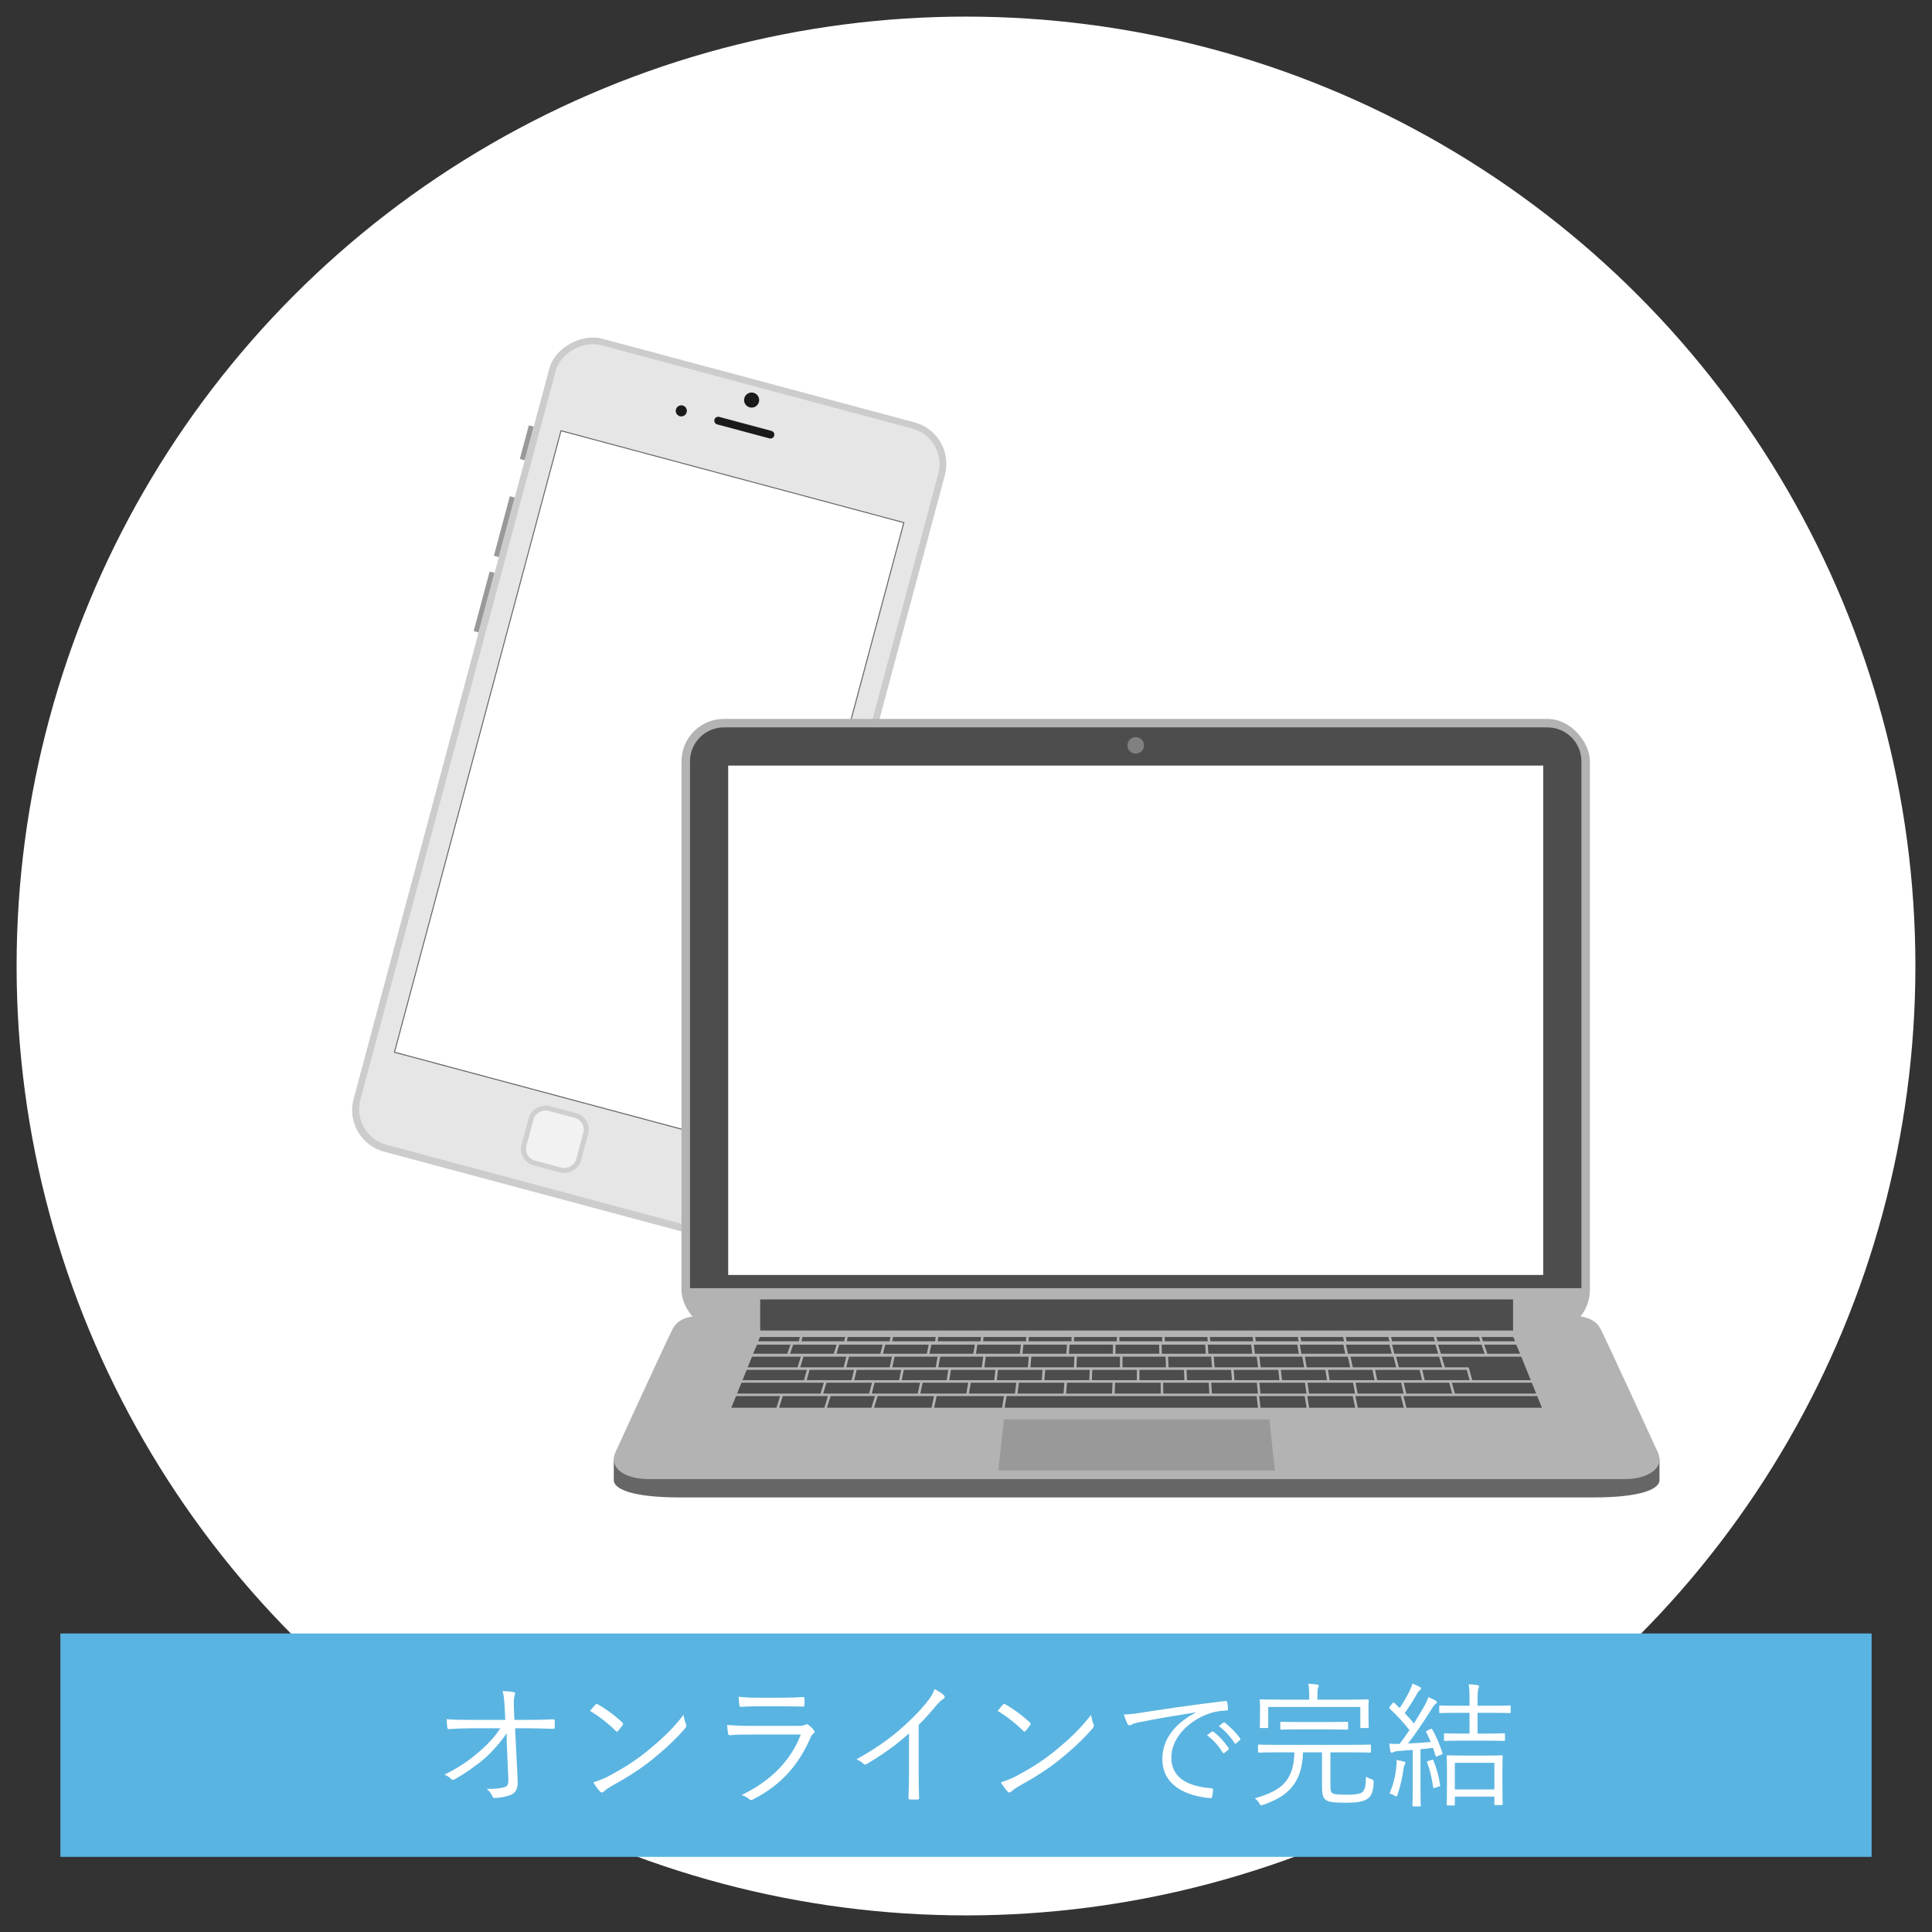 <?xml version="1.0" encoding="UTF-8"?>
<svg id="_レイヤー_1" data-name="レイヤー 1" xmlns="http://www.w3.org/2000/svg" width="1280" height="1280" viewBox="0 0 1280 1280">
  <rect x="0" y="0" width="1280" height="1280" fill="#333333" stroke="none"/>
  <defs>
    <style>
      .cls-1 {
        fill: #b3b3b3;
      }

      .cls-1, .cls-2, .cls-3, .cls-4, .cls-5, .cls-6, .cls-7, .cls-8, .cls-9, .cls-10, .cls-11, .cls-12, .cls-13 {
        stroke-width: 0px;
      }

      .cls-2 {
        fill: none;
      }

      .cls-3 {
        fill: #4d4d4d;
      }

      .cls-4 {
        fill: #666;
      }

      .cls-5 {
        fill: #1a1a1a;
      }

      .cls-6 {
        fill: #999;
      }

      .cls-7 {
        fill: gray;
      }

      .cls-8 {
        fill: #cfcfcf;
      }

      .cls-9 {
        fill: #f2f2f2;
      }

      .cls-10 {
        fill: #5ab4e1;
      }

      .cls-11 {
        fill: #ccc;
      }

      .cls-12 {
        fill: #fff;
      }

      .cls-13 {
        fill: #e6e6e6;
      }
    </style>
  </defs>
  <circle class="cls-12" cx="640" cy="640" r="629"/>
  <g>
    <rect class="cls-11" x="151.29" y="385.72" width="557.71" height="271.41" rx="28.46" ry="28.46" transform="translate(-184.84 801.96) rotate(-75)"/>
    <rect class="cls-13" x="155.97" y="389.94" width="548.49" height="262.5" rx="24.4" ry="24.4" transform="translate(-184.56 801.85) rotate(-75)"/>
    <rect class="cls-6" x="337.43" y="291.71" width="23.12" height="3.34" transform="translate(-24.72 554.54) rotate(-75)"/>
    <rect class="cls-6" x="313.68" y="347.26" width="40.85" height="3.34" transform="translate(-89.4 581.33) rotate(-75)"/>
    <rect class="cls-6" x="300.3" y="397.17" width="40.85" height="3.34" transform="translate(-147.54 605.41) rotate(-75)"/>
    <path class="cls-5" d="M502.79,266.35c-.71,2.67-3.46,4.25-6.12,3.53s-4.25-3.46-3.53-6.12,3.46-4.25,6.12-3.53c2.67.71,4.25,3.46,3.54,6.12Z"/>
    <path class="cls-5" d="M475.15,281.17c-1.37-.37-2.19-1.78-1.82-3.15s1.78-2.19,3.15-1.82l34.65,9.28c1.37.37,2.19,1.78,1.82,3.15s-1.78,2.19-3.15,1.82l-34.65-9.28Z"/>
    <path class="cls-5" d="M454.93,273.16c-.53,1.96-2.54,3.12-4.5,2.6s-3.13-2.54-2.6-4.5,2.54-3.13,4.5-2.6,3.12,2.54,2.6,4.5Z"/>
    <rect class="cls-4" x="216.61" y="403.77" width="426.93" height="235.83" transform="translate(-185.14 802.09) rotate(-75)"/>
    <rect class="cls-12" x="217.28" y="404.43" width="425.61" height="234.5" transform="translate(-185.14 802.09) rotate(-75)"/>
    <rect class="cls-8" x="347.24" y="734.4" width="40.76" height="40.76" rx="11.16" ry="11.16" transform="translate(-456.58 914.52) rotate(-75)"/>
    <rect class="cls-9" x="350.54" y="737.69" width="34.17" height="34.17" rx="7.97" ry="7.97" transform="translate(-456.58 914.52) rotate(-75)"/>
  </g>
  <g>
    <rect class="cls-1" x="451.51" y="476.29" width="601.84" height="406.38" rx="28.12" ry="28.12"/>
    <path class="cls-3" d="M457.14,853.45v-349.04c0-12.41,10.09-22.5,22.5-22.5h545.59c12.41,0,22.5,10.09,22.5,22.5v349.04H457.14Z"/>
    <rect class="cls-12" x="482.45" y="507.22" width="539.97" height="337.48"/>
    <circle class="cls-7" cx="752.44" cy="493.83" r="5.5"/>
    <g>
      <path class="cls-4" d="M1099.45,966.57c0,4.45,0,10.53,0,14.07,0,5.91-12.24,11.45-43.84,11.45-7.68,0-303.17,0-303.17,0,0,0-294.28,0-301.96,0-31.6,0-43.84-5.54-43.84-11.45v-14.07"/>
      <path class="cls-1" d="M1098.38,962.25s-34.51-75.31-38-81.88c-3.49-6.56-10.42-8.7-21.07-8.7h-40.34l3.47,8.47h-498.8l3.47-8.47h-40.34c-10.65,0-17.57,2.14-21.07,8.7s-38,81.88-38,81.88c-4.64,10.35,6.4,17.68,21.9,17.68h646.89c15.5,0,26.54-7.33,21.9-17.68Z"/>
      <rect class="cls-3" x="503.64" y="860.91" width="498.8" height="20.61"/>
      <polygon class="cls-6" points="752.44 974.27 844.64 974.27 840.98 940.38 752.44 940.38 665.1 940.38 661.44 974.27 752.44 974.27"/>
      <polygon class="cls-3" points="651.34 888.64 651.62 885.8 679.92 885.8 679.76 888.64 651.34 888.64"/>
      <polygon class="cls-3" points="621.24 888.64 621.63 885.8 649.93 885.8 649.65 888.64 621.24 888.64"/>
      <polygon class="cls-3" points="681.45 888.64 681.61 885.8 709.92 885.8 709.86 888.64 681.45 888.64"/>
      <polygon class="cls-3" points="711.55 888.64 711.61 885.8 739.91 885.8 739.96 888.64 711.55 888.64"/>
      <polygon class="cls-3" points="591.14 888.64 591.64 885.8 619.93 885.8 619.54 888.64 591.14 888.64"/>
      <polygon class="cls-3" points="561.05 888.64 561.65 885.8 589.93 885.8 589.43 888.64 561.05 888.64"/>
      <polygon class="cls-3" points="502.29 888.64 503.51 885.8 529.93 885.8 529.21 888.64 502.29 888.64"/>
      <polygon class="cls-3" points="530.95 888.64 531.67 885.8 559.93 885.8 559.32 888.64 530.95 888.64"/>
      <polygon class="cls-3" points="952.41 888.64 951.6 885.8 979.83 885.8 980.75 888.64 952.41 888.64"/>
      <polygon class="cls-3" points="862.08 888.64 861.59 885.8 889.87 885.8 890.47 888.64 862.08 888.64"/>
      <polygon class="cls-3" points="922.3 888.64 921.6 885.8 949.84 885.8 950.66 888.64 922.3 888.64"/>
      <polygon class="cls-3" points="892.19 888.64 891.59 885.8 919.86 885.8 920.56 888.64 892.19 888.64"/>
      <polygon class="cls-3" points="982.53 888.64 981.6 885.8 1002.57 885.8 1003.8 888.64 982.53 888.64"/>
      <polygon class="cls-3" points="741.65 888.64 741.6 885.8 769.91 885.8 770.07 888.64 741.65 888.64"/>
      <polygon class="cls-3" points="771.76 888.64 771.6 885.8 799.9 885.8 800.17 888.64 771.76 888.64"/>
      <polygon class="cls-3" points="831.97 888.64 831.59 885.8 859.88 885.8 860.37 888.64 831.97 888.64"/>
      <polygon class="cls-3" points="801.86 888.64 801.59 885.8 829.89 885.8 830.27 888.64 801.86 888.64"/>
      <polygon class="cls-3" points="738.97 896.88 739.11 890.89 767.94 890.89 768.08 896.88 738.97 896.88"/>
      <polygon class="cls-3" points="677.37 896.88 678.07 890.89 706.89 890.89 706.47 896.88 677.37 896.88"/>
      <polygon class="cls-3" points="615.77 896.88 617.03 890.89 645.84 890.89 644.86 896.88 615.77 896.88"/>
      <polygon class="cls-3" points="708.16 896.88 708.59 890.89 737.42 890.89 737.28 896.88 708.16 896.88"/>
      <polygon class="cls-3" points="584.98 896.88 586.52 890.89 615.31 890.89 614.05 896.88 584.98 896.88"/>
      <polygon class="cls-3" points="523.4 896.88 525.5 890.89 554.25 890.89 552.42 896.88 523.4 896.88"/>
      <polygon class="cls-3" points="498.95 896.88 501.56 890.89 523.71 890.89 521.61 896.88 498.95 896.88"/>
      <polygon class="cls-3" points="554.19 896.88 556.01 890.89 584.78 890.89 583.24 896.88 554.19 896.88"/>
      <polygon class="cls-3" points="646.57 896.88 647.55 890.89 676.37 890.89 675.67 896.88 646.57 896.88"/>
      <polygon class="cls-3" points="893 896.88 891.74 890.89 920.52 890.89 922.07 896.88 893 896.88"/>
      <polygon class="cls-3" points="985.44 896.88 983.33 890.89 1004.52 890.89 1007.13 896.88 985.44 896.88"/>
      <polygon class="cls-3" points="923.81 896.88 922.27 890.89 951.04 890.89 952.86 896.88 923.81 896.88"/>
      <polygon class="cls-3" points="954.62 896.88 952.8 890.89 981.55 890.89 983.65 896.88 954.62 896.88"/>
      <polygon class="cls-3" points="831.38 896.88 830.68 890.89 859.5 890.89 860.48 896.88 831.38 896.88"/>
      <polygon class="cls-3" points="800.57 896.88 800.15 890.89 828.98 890.89 829.68 896.88 800.57 896.88"/>
      <polygon class="cls-3" points="862.19 896.88 861.21 890.89 890.01 890.89 891.28 896.88 862.19 896.88"/>
      <polygon class="cls-3" points="769.77 896.88 769.63 890.89 798.46 890.89 798.88 896.88 769.77 896.88"/>
      <polygon class="cls-3" points="691.9 914.4 692.44 907.58 721.97 907.58 721.7 914.4 691.9 914.4"/>
      <polygon class="cls-3" points="660.4 914.4 661.21 907.58 690.74 907.58 690.2 914.4 660.4 914.4"/>
      <polygon class="cls-3" points="628.91 914.4 629.99 907.58 659.52 907.58 658.7 914.4 628.91 914.4"/>
      <polygon class="cls-3" points="491.92 914.4 494.69 907.58 534.58 907.58 532.68 914.4 491.92 914.4"/>
      <polygon class="cls-3" points="534.44 914.4 536.33 907.58 565.82 907.58 564.19 914.4 534.44 914.4"/>
      <polygon class="cls-3" points="565.93 914.4 567.55 907.58 597.05 907.58 595.7 914.4 565.93 914.4"/>
      <polygon class="cls-3" points="597.42 914.4 598.77 907.58 628.28 907.58 627.2 914.4 597.42 914.4"/>
      <polygon class="cls-3" points="723.39 914.4 723.66 907.58 753.2 907.58 753.2 914.4 723.39 914.4"/>
      <polygon class="cls-3" points="912.4 914.4 911.04 907.58 940.54 907.58 942.17 914.4 912.4 914.4"/>
      <polygon class="cls-3" points="880.89 914.4 879.81 907.58 909.32 907.58 910.67 914.4 880.89 914.4"/>
      <polygon class="cls-3" points="943.9 914.4 942.28 907.58 971.76 907.58 973.65 914.4 943.9 914.4"/>
      <polygon class="cls-3" points="754.89 914.4 754.89 907.58 784.43 907.58 784.7 914.4 754.89 914.4"/>
      <polygon class="cls-3" points="786.39 914.4 786.12 907.58 815.65 907.58 816.19 914.4 786.39 914.4"/>
      <polygon class="cls-3" points="817.89 914.4 817.35 907.58 846.88 907.58 847.69 914.4 817.89 914.4"/>
      <polygon class="cls-3" points="849.39 914.4 848.58 907.58 878.1 907.58 879.18 914.4 849.39 914.4"/>
      <polygon class="cls-3" points="621.67 905.89 622.89 898.85 651.39 898.85 650.47 905.89 621.67 905.89"/>
      <polygon class="cls-3" points="591.17 905.89 592.69 898.85 621.18 898.85 619.96 905.89 591.17 905.89"/>
      <polygon class="cls-3" points="652.17 905.89 653.09 898.85 681.59 898.85 680.98 905.89 652.17 905.89"/>
      <polygon class="cls-3" points="682.68 905.89 683.29 898.85 711.8 898.85 711.5 905.89 682.68 905.89"/>
      <polygon class="cls-3" points="713.18 905.89 713.49 898.85 742 898.85 742 905.89 713.18 905.89"/>
      <polygon class="cls-3" points="495.37 905.89 498.23 898.85 530.54 898.85 528.41 905.89 495.37 905.89"/>
      <polygon class="cls-3" points="530.17 905.89 532.3 898.85 560.75 898.85 558.93 905.89 530.17 905.89"/>
      <polygon class="cls-3" points="560.67 905.89 562.49 898.85 590.97 898.85 589.44 905.89 560.67 905.89"/>
      <polygon class="cls-3" points="896.25 905.89 894.73 898.85 923.2 898.85 925.03 905.89 896.25 905.89"/>
      <path class="cls-3" d="M975.41,914.4l-2.19-7.89c-.1-.37-.43-.62-.81-.62h-15.11l-2.13-7.04h52.7l6.31,15.55h-38.75Z"/>
      <polygon class="cls-3" points="865.74 905.89 864.52 898.85 893 898.85 894.53 905.89 865.74 905.89"/>
      <polygon class="cls-3" points="926.77 905.89 924.94 898.85 953.39 898.85 955.52 905.89 926.77 905.89"/>
      <polygon class="cls-3" points="835.22 905.89 834.31 898.85 862.81 898.85 864.03 905.89 835.22 905.89"/>
      <polygon class="cls-3" points="743.69 905.89 743.69 898.85 772.21 898.85 772.51 905.89 743.69 905.89"/>
      <polygon class="cls-3" points="774.2 905.89 773.9 898.85 802.41 898.85 803.02 905.89 774.2 905.89"/>
      <polygon class="cls-3" points="804.71 905.89 804.1 898.85 832.61 898.85 833.52 905.89 804.71 905.89"/>
      <polygon class="cls-3" points="738.5 923.27 738.76 916.08 768.95 916.08 769.01 923.27 738.5 923.27"/>
      <polygon class="cls-3" points="706.31 923.27 706.89 916.08 737.07 916.08 736.81 923.27 706.31 923.27"/>
      <polygon class="cls-3" points="641.94 923.27 643.16 916.08 673.33 916.08 672.42 923.27 641.94 923.27"/>
      <polygon class="cls-3" points="674.12 923.27 675.03 916.08 705.2 916.08 704.62 923.27 674.12 923.27"/>
      <polygon class="cls-3" points="609.75 923.27 611.3 916.08 641.45 916.08 640.22 923.27 609.75 923.27"/>
      <polygon class="cls-3" points="488.32 923.27 491.24 916.08 545.81 916.08 543.62 923.27 488.32 923.27"/>
      <polygon class="cls-3" points="577.56 923.27 579.43 916.08 609.57 916.08 608.02 923.27 577.56 923.27"/>
      <polygon class="cls-3" points="545.38 923.27 547.57 916.08 577.69 916.08 575.82 923.27 545.38 923.27"/>
      <polygon class="cls-3" points="963.89 923.27 961.89 916.08 1014.84 916.08 1017.76 923.27 963.89 923.27"/>
      <polygon class="cls-3" points="931.69 923.27 930.01 916.08 960.14 916.08 962.14 923.27 931.69 923.27"/>
      <polygon class="cls-3" points="899.48 923.27 898.13 916.08 928.28 916.08 929.95 923.27 899.48 923.27"/>
      <polygon class="cls-3" points="835.09 923.27 834.38 916.08 864.55 916.08 865.58 923.27 835.09 923.27"/>
      <polygon class="cls-3" points="802.89 923.27 802.5 916.08 832.68 916.08 833.39 923.27 802.89 923.27"/>
      <polygon class="cls-3" points="770.7 923.27 770.63 916.08 800.81 916.08 801.2 923.27 770.7 923.27"/>
      <polygon class="cls-3" points="867.29 923.27 866.25 916.08 896.41 916.08 897.77 923.27 867.29 923.27"/>
      <polygon class="cls-3" points="618.9 932.66 620.55 924.96 665.18 924.96 663.9 932.66 618.9 932.66"/>
      <polygon class="cls-3" points="547.92 932.66 550.29 924.96 579.7 924.96 577.33 932.66 547.92 932.66"/>
      <polygon class="cls-3" points="579.09 932.66 581.47 924.96 618.82 924.96 617.18 932.66 579.09 932.66"/>
      <polygon class="cls-3" points="516.19 932.66 518.57 924.96 548.53 924.96 546.15 932.66 516.19 932.66"/>
      <polygon class="cls-3" points="484.51 932.66 487.64 924.96 516.8 924.96 514.43 932.66 484.51 932.66"/>
      <polygon class="cls-3" points="899.59 932.66 897.95 924.96 928.07 924.96 930.08 932.66 899.59 932.66"/>
      <polygon class="cls-3" points="665.61 932.66 666.89 924.96 832.53 924.96 833.44 932.66 665.61 932.66"/>
      <polygon class="cls-3" points="931.83 932.66 929.81 924.96 1018.44 924.96 1021.57 932.66 931.83 932.66"/>
      <polygon class="cls-3" points="867.36 932.66 866.09 924.96 896.22 924.96 897.87 932.66 867.36 932.66"/>
      <polygon class="cls-3" points="835.14 932.66 834.23 924.96 864.38 924.96 865.65 932.66 835.14 932.66"/>
    </g>
  </g>
  <rect class="cls-10" x="40" y="1082.22" width="1200" height="148"/>
  <g>
    <path class="cls-12" d="M335.68,1148.28c-3.96,6.21-10.98,13.59-14.31,16.47-6.3,5.4-13.41,10.26-19.89,13.95-1.26.72-1.89.72-2.61-.09-.99-1.17-2.79-2.16-4.41-2.88,8.64-4.14,16.47-9.45,22.77-14.94,5.76-5.04,10.44-9.81,14.22-15.75h-19.35c-4.68,0-9.81.18-14.67.54-.72.09-.99-.27-1.08-1.17-.18-1.17-.36-3.6-.45-5.4,5.49.45,10.89.45,16.11.45h22.77l-.45-8.64c-.27-4.59-.45-7.38-1.35-10.44,2.88.09,5.76.27,7.47.72.99.27.99,1.17.54,2.07-.36.81-.72,3.69-.54,7.92l.36,8.37h9.27c5.85,0,10.26-.09,16.29-.36.81,0,1.17.27,1.17.9v4.41c0,.72-.36.99-1.17.99-6.03-.18-10.71-.36-16.2-.36h-8.91l1.71,34.29c.27,5.58-1.17,8.1-3.96,9.54-3.15,1.44-7.92,2.34-10.98,2.34-1.17,0-1.53-.27-1.8-1.08-.81-1.89-1.8-3.33-3.78-4.95,5.13.09,8.73-.27,11.52-1.08,2.25-.63,2.97-1.53,2.79-6.12l-.99-22.86-.09-6.84Z"/>
    <path class="cls-12" d="M394.45,1129.38c.63-.63,1.08-.54,1.62-.18,5.04,2.79,10.98,7.02,16.2,11.97.63.63.72.99.27,1.71-.72,1.08-2.34,3.15-3.06,3.87-.54.63-.81.72-1.44.09-5.31-5.22-11.25-9.81-17.1-13.32,1.17-1.44,2.52-3.06,3.51-4.14ZM402.55,1177.08c9.72-5.13,17.64-9.99,26.01-16.74,9.09-7.47,16.56-14.13,24.3-24.21.36,2.52.9,4.23,1.53,5.94.54,1.17.45,1.89-.63,3.15-6.03,7.11-13.95,14.31-21.87,20.7-7.65,6.12-16.65,11.88-27,17.55-2.43,1.44-4.14,2.79-4.95,3.51-.9.81-1.62.81-2.43-.09-1.35-1.44-2.97-3.6-4.41-6.12,3.51-.99,6.21-2.07,9.45-3.69Z"/>
    <path class="cls-12" d="M496.42,1149.18c-5.04,0-9,.09-12.69.45-.81.09-1.17-.27-1.35-1.17-.27-1.44-.54-3.51-.63-5.67,4.59.45,9.27.63,14.94.63h32.22c2.25,0,3.51-.18,4.41-.63,1.08-.54,1.53-.63,2.43.09,1.17.9,2.52,2.16,3.33,3.24.9,1.17.81,1.71-.18,2.43-.9.63-1.35,1.53-2.07,3.06-7.83,17.73-19.08,30.87-37.98,40.59-1.08.54-1.71.54-2.43-.18-1.35-1.17-3.24-2.16-5.04-2.79,18.72-9,32.4-22.32,39.15-40.05h-34.11ZM503.71,1130.46c-4.77,0-8.82.09-12.78.36-.81.09-.99-.27-1.08-1.26-.18-1.35-.45-3.78-.45-5.4,5.22.54,8.64.63,14.67.63h13.95c5.67,0,9.63-.18,13.95-.45.81,0,.99.27.99,1.08.09,1.17.09,2.79,0,4.05,0,.99-.18,1.26-1.17,1.17-4.14,0-7.92-.18-13.41-.18h-14.67Z"/>
    <path class="cls-12" d="M608.65,1174.83c0,5.4.09,10.53.27,16.29.09.81-.18,1.08-.9,1.08-1.62.09-3.6.09-5.22,0-.72,0-.9-.27-.9-1.08.18-5.4.36-10.8.36-16.02v-26.64c-9.45,8.37-18.27,14.49-28.26,20.34-.81.45-1.44.27-2.07-.36-1.17-1.17-2.79-2.07-4.5-2.88,11.16-6.12,20.52-12.6,27.99-18.99,6.84-5.85,13.23-12.24,17.46-17.37,3.78-4.59,5.4-7.29,6.21-10.17,2.43,1.26,4.86,2.7,6.21,4.05.9.9.72,1.98-.36,2.52s-2.79,2.16-5.04,4.77c-3.78,4.59-7.02,8.19-11.25,12.42v32.04Z"/>
    <path class="cls-12" d="M664.45,1129.38c.63-.63,1.08-.54,1.62-.18,5.04,2.79,10.98,7.02,16.2,11.97.63.63.72.99.27,1.71-.72,1.08-2.34,3.15-3.06,3.87-.54.63-.81.72-1.44.09-5.31-5.22-11.25-9.81-17.1-13.32,1.17-1.44,2.52-3.06,3.51-4.14ZM672.55,1177.08c9.72-5.13,17.64-9.99,26.01-16.74,9.09-7.47,16.56-14.13,24.3-24.21.36,2.52.9,4.23,1.53,5.94.54,1.17.45,1.89-.63,3.15-6.03,7.11-13.95,14.31-21.87,20.7-7.65,6.12-16.65,11.88-27,17.55-2.43,1.44-4.14,2.79-4.95,3.51-.9.81-1.62.81-2.43-.09-1.35-1.44-2.97-3.6-4.41-6.12,3.51-.99,6.21-2.07,9.45-3.69Z"/>
    <path class="cls-12" d="M791.98,1134.51c-13.5,2.16-25.2,4.05-36.54,6.39-3.24.63-4.32.99-5.4,1.53-.63.27-1.17.63-1.71.63s-.99-.36-1.26-.81c-.9-1.8-1.71-3.96-2.52-6.39,3.24,0,5.58-.27,11.16-1.08,13.41-2.16,31.68-4.86,55.8-7.83.9-.09,1.35.18,1.53.72.27,1.17.54,3.33.54,4.5,0,.81-.27.99-1.17,1.08-4.86.27-8.46.81-13.14,2.7-13.14,5.22-23.22,16.29-23.22,28.35,0,14.94,13.05,19.35,26.19,20.43,1.17.09,1.44.27,1.44.99,0,.99-.27,3.06-.54,4.32-.18.99-.45,1.35-1.44,1.26-15.21-1.35-31.59-7.83-31.59-26.01,0-12.69,7.83-23.13,21.96-30.6l-.09-.18ZM802.96,1147.2c.27-.18.54-.18.9.09,3.6,2.52,7.56,6.93,10.17,10.89.27.36.18.72-.18.99l-2.61,2.16c-.45.36-.9.27-1.17-.18-2.61-4.41-6.39-8.64-10.44-11.52l3.33-2.43ZM810.43,1141.35c.36-.27.63-.36.99-.09,3.6,2.79,7.65,6.75,10.26,10.53.27.45.18.72-.27,1.08l-2.43,2.16c-.36.36-.72.36-1.08-.18-2.25-3.69-6.12-8.1-10.35-11.25l2.88-2.25Z"/>
    <path class="cls-12" d="M881.44,1181.49c0,3.33,0,5.13.9,6.21.9,1.17,4.68,1.35,10.53,1.35,5.13,0,8.01-.54,9.45-1.53,1.98-1.35,2.52-4.14,2.7-10.53.99.81,2.25,1.35,3.6,1.8q1.62.45,1.53,1.98c-.45,6.12-1.53,9.09-3.78,10.71-2.88,1.98-6.03,2.88-15.03,2.88-8.37,0-11.97-.54-13.68-2.52-1.44-1.8-1.8-3.69-1.8-9.09v-21.78h-12.6c-.27,10.44-2.88,17.55-7.11,22.68-4.32,5.58-10.89,9.18-19.26,12.06-.63.18-1.08.36-1.35.36-.54,0-.72-.45-1.26-1.44-.72-1.17-1.71-2.25-2.88-3.24,9-2.52,15.75-5.58,20.07-10.62,3.96-4.77,5.94-10.8,6.12-19.8h-11.25c-8.73,0-11.61.18-12.15.18-.63,0-.72-.09-.72-.81v-3.78c0-.63.09-.72.72-.72.54,0,3.42.18,12.15.18h49.05c8.73,0,11.7-.18,12.15-.18.63,0,.72.09.72.72v3.78c0,.72-.09.81-.72.81-.45,0-3.42-.18-12.15-.18h-13.95v20.52ZM906.64,1134.51c0,7.92.18,9.09.18,9.63,0,.63-.09.72-.72.72h-4.14c-.63,0-.72-.09-.72-.72v-13.23h-61.02v13.23c0,.63-.09.72-.72.72h-4.14c-.63,0-.72-.09-.72-.72,0-.54.18-1.62.18-9.63v-2.97c0-3.15-.18-4.5-.18-4.95,0-.63.09-.72.72-.72.45,0,3.6.18,12.42.18h19.62v-1.26c0-4.59-.09-7.02-.63-9.27,2.16.09,4.14.27,5.85.54.63.09,1.08.36,1.08.72,0,.63-.27.99-.54,1.62-.27.81-.36,2.25-.36,6.39v1.26h20.88c8.82,0,11.97-.18,12.42-.18.63,0,.72.09.72.72,0,.45-.18,1.8-.18,4.32v3.6ZM893.14,1145.22c0,.63-.09.72-.63.72-.45,0-3.24-.18-11.7-.18h-20.16c-8.46,0-11.25.18-11.7.18-.63,0-.72-.09-.72-.72v-3.69c0-.72.09-.81.72-.81.45,0,3.24.18,11.7.18h20.16c8.46,0,11.25-.18,11.7-.18.54,0,.63.09.63.81v3.69Z"/>
    <path class="cls-12" d="M947.68,1145.58c.81-.36.9-.36,1.26.27,2.88,5.13,4.95,10.08,6.66,15.39.27.81.18.9-.99,1.35l-1.98.81c-1.26.54-1.35.45-1.62-.36-.54-1.71-.99-3.42-1.62-5.04-2.79.36-5.49.63-8.28.9v24.12c0,9.81.18,12.69.18,13.14,0,.63-.09.63-.72.63h-4.05c-.63,0-.72,0-.72-.63,0-.54.18-3.33.18-13.14v-23.67c-3.24.27-6.39.54-9.36.72-1.98.18-2.88.45-3.51.81-.36.18-.63.36-.99.36-.45,0-.81-.36-.99-1.17-.27-1.35-.45-2.79-.72-4.86,2.07.18,3.6.27,5.85.18h.99c2.34-3.06,4.5-6.12,6.57-9.18-4.14-5.22-8.37-9.81-13.05-14.13-.54-.54-.63-.63.18-1.62l1.53-1.89c.63-.81.81-.9,1.35-.36,1.17,1.17,2.43,2.25,3.51,3.42,2.25-3.42,4.32-6.93,6.12-10.44,1.44-2.97,1.98-4.32,2.25-5.76,1.71.63,3.42,1.35,4.86,2.16.63.36.9.72.9,1.08,0,.54-.27.81-.72,1.08-.63.36-.99.81-1.62,1.89-3.06,5.31-5.4,9-8.46,13.32,2.07,2.16,4.05,4.41,6.12,6.84,2.34-3.78,4.59-7.56,6.84-11.43,1.26-2.25,2.07-3.96,2.7-5.94,1.98.72,3.24,1.44,4.77,2.25.63.36.81.63.81,1.08,0,.54-.27.81-.81,1.17-.9.72-1.62,1.71-3.06,4.05-5.04,8.01-10.08,15.48-15.21,22.14,4.86-.18,9.81-.54,15.12-.99-.9-2.25-1.98-4.41-3.06-6.48-.27-.54-.18-.63.9-1.17l1.89-.9ZM930.67,1169.07c-.27.36-.63,1.71-.9,3.42-.63,4.77-1.8,10.44-3.87,16.47-.27.81-.45,1.26-.81,1.26-.27,0-.63-.27-1.35-.72-.72-.45-2.34-1.17-3.15-1.35,2.7-6.03,3.87-11.79,4.41-16.56.27-2.25.36-3.78.27-5.58,1.89.36,3.69.72,4.59.99.9.27,1.26.54,1.26.9,0,.45-.18.81-.45,1.17ZM948.4,1166.01c.9-.27.99-.27,1.26.36,2.16,5.13,3.51,10.26,4.41,16.02.18.81.18.9-.9,1.26l-2.16.72c-1.26.45-1.44.45-1.53-.36-.81-5.85-1.98-11.07-3.96-16.29-.18-.63-.09-.72.99-1.08l1.89-.63ZM1000.87,1134.33c0,.54-.09.63-.72.63-.45,0-3.33-.18-11.97-.18h-9.27v13.77h6.39c7.92,0,10.53-.18,11.07-.18.63,0,.72.09.72.72v3.6c0,.63-.09.72-.72.72-.54,0-3.15-.18-11.07-.18h-16.83c-7.92,0-10.62.18-11.07.18-.63,0-.72-.09-.72-.72v-3.6c0-.63.09-.72.72-.72.45,0,3.15.18,11.07.18h5.13v-13.77h-7.38c-8.64,0-11.43.18-11.97.18-.63,0-.72-.09-.72-.63v-3.69c0-.63.09-.72.72-.72.54,0,3.33.18,11.97.18h7.38v-3.24c0-5.58-.09-8.01-.54-10.98,2.25.09,4.05.27,5.76.54.63.09,1.08.27,1.08.81,0,.36-.18.81-.45,1.44-.27.72-.54,3.06-.54,8.01v3.42h9.27c8.64,0,11.52-.18,11.97-.18.63,0,.72.09.72.72v3.69ZM995.38,1180.05c0,12.6.18,14.67.18,15.12,0,.63-.09.72-.72.72h-4.14c-.54,0-.63-.09-.63-.72v-4.86h-26.19v5.13c0,.63-.09.72-.72.72h-3.96c-.63,0-.72-.09-.72-.72,0-.45.18-2.52.18-15.21v-6.93c0-6.84-.18-9.09-.18-9.63,0-.63.09-.72.72-.72.54,0,3.06.18,10.62.18h14.31c7.65,0,10.17-.18,10.71-.18.63,0,.72.09.72.72,0,.54-.18,2.79-.18,8.55v7.83ZM990.07,1167.9h-26.19v17.64h26.19v-17.64Z"/>
  </g>
  <rect class="cls-2" width="1280" height="1280"/>
</svg>